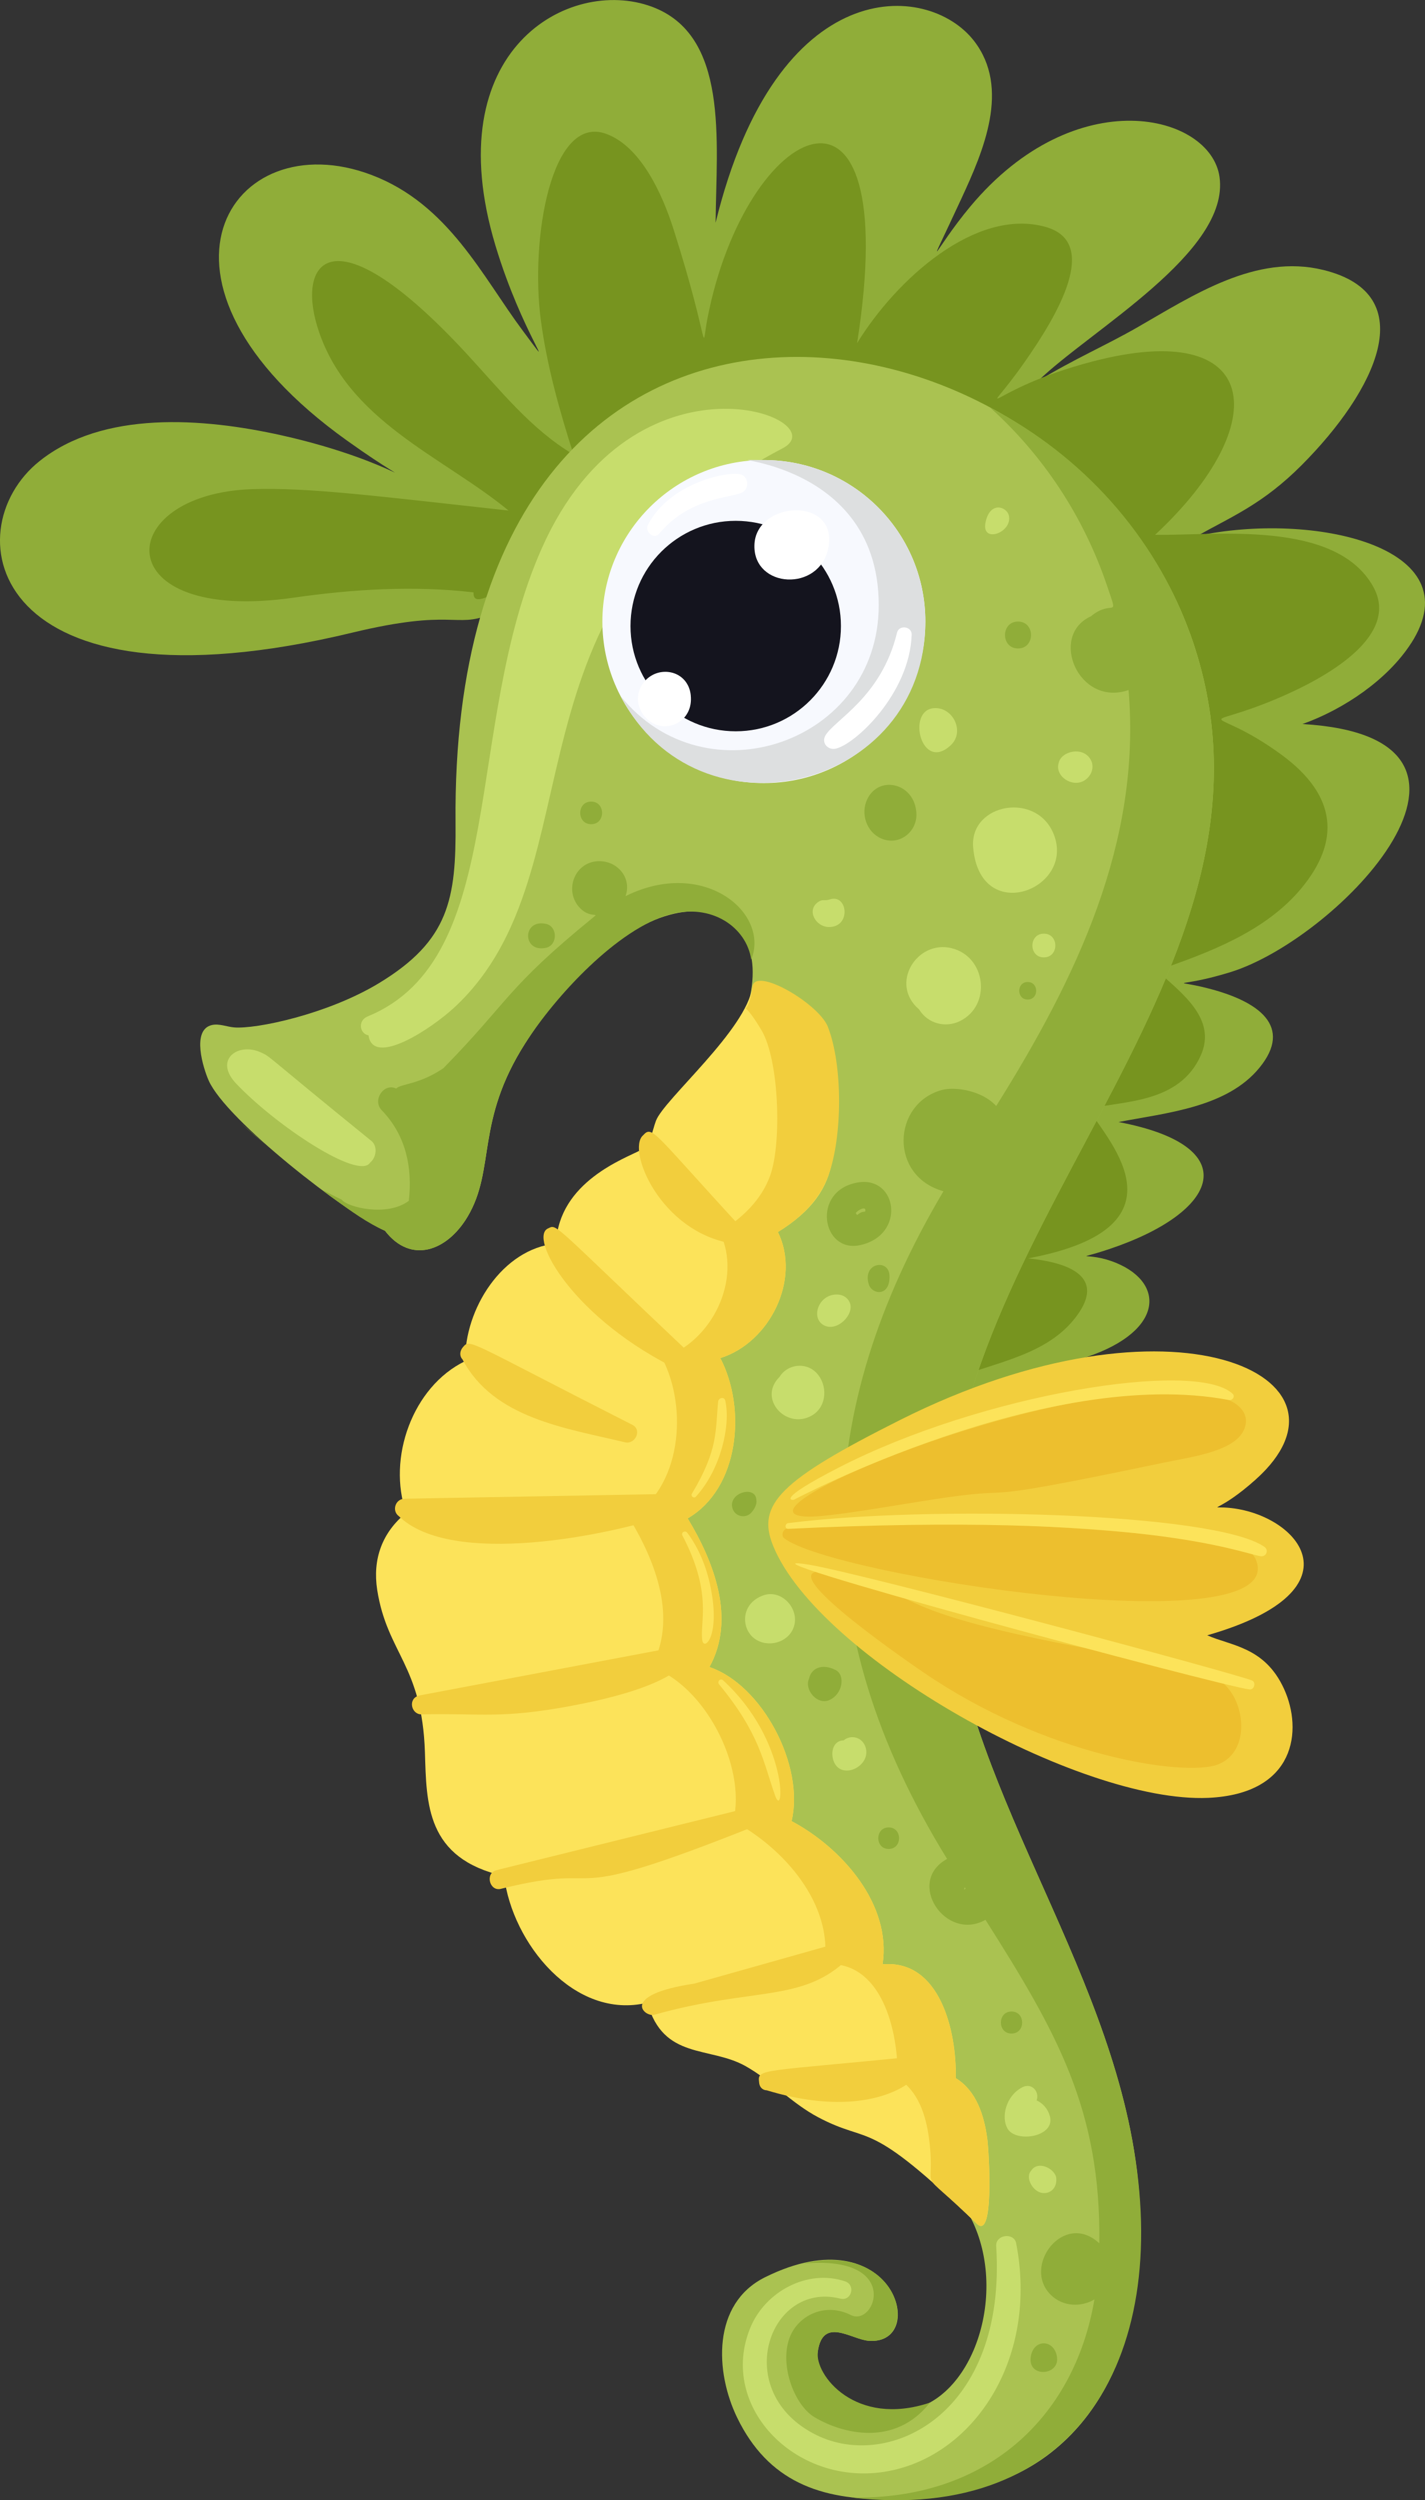 <?xml version="1.0" encoding="UTF-8"?><svg id="_Layer_" xmlns="http://www.w3.org/2000/svg" viewBox="0 0 395.86 694.41"><rect x="0" y="0" width="395.86" height="694.41" fill="#333333" stroke="none"/><defs><style>.cls-1{fill:#90ad39;}.cls-2{fill:#fff;}.cls-3{fill:#edbf2e;}.cls-4{fill:#f7f9fe;}.cls-5{fill:#aac251;}.cls-6{fill:#84a524;}.cls-7{fill:#dddfe0;}.cls-8{fill:#f2ce3d;}.cls-9{fill:#fce35a;}.cls-10{fill:#77941f;}.cls-11{fill:#14141e;}.cls-12{fill:#c7dd6c;}</style></defs><g><path class="cls-1" d="m392.05,178.6c17.18-26.83-27.5-36.62-59.48-29.75,9.92-5.54,18.35-8.96,29.03-19.67,20.45-20.52,33.78-47.38,6.03-54.2-18.71-4.6-36.19,7.05-51.68,15.94-8.85,5.08-17.46,8.73-27.59,14.89,14.61-14.17,53.35-35.76,50.42-56.66-2.45-17.5-39.95-26.91-69.31,8.3-9.87,11.84-13.41,21.5-2.4-2.29,6.1-13.17,13.71-30.69,3.48-43.84-12.82-16.47-54.76-18.99-71.76,50.55.23-22.89,3.74-52.18-17.82-60.05-22.91-8.35-59.7,11.98-43.33,66.4,7.39,24.56,18.2,37.82,7.58,23.62-11.19-14.97-20.59-35.14-42.01-43.25-39.1-14.81-68.57,29.65-6.79,73.79,23.44,16.75,14.72,5.91-18.01-1.43-22.14-4.96-49.84-6.96-67.47,7.15-24.13,19.32-13.83,71.87,86.96,47.6,27.96-6.73,28.6-1.17,37.99-4.99,2.44-1,.45-1.19,124.91,47.02-2.28,4.6,36.71,35.21,5.26,129.41-12.44,37.27-12.95,39-9.85,39.99,6.95,2.22,14.58-1.3,21.01-3.68,7.29-2.69,15-3.65,22.43-5.85,23.52-6.95,24.55-21.05,10.35-26.87-8.14-3.34-12.47-.28-2.11-3.73,31.35-10.41,37.96-28.74,2.83-35.37,13.24-2.56,30.08-3.99,39.15-15.08,9.37-11.45-.09-18.46-14.44-22.09-10.43-2.65-8.49.13,6.35-4.45,30.3-9.36,83.37-65.2,20.04-68.92,11.57-4.11,23.78-12.44,30.22-22.5Z"/><path class="cls-10" d="m381.43,162.85c-10.58-18.65-44-14.04-60.55-14.31,33.33-31.02,29.55-60.46-17.5-48.11-29.97,7.87-31.57,18.46-18.7.07,9.1-12.99,21.06-33.17,5.8-37.47-19.41-5.47-41.54,14.62-52.38,32.27,13.14-83.74-30.99-61.57-41.58-6.83-1.92,9.94,1.09,8.26-9.4-24.76-3.11-9.79-9.11-23.07-18.77-26.55-15.27-5.5-21.09,29.29-18.11,51.74,1.69,12.73,5.19,25.12,9.08,37.33-11.83-6.97-20.6-18.18-29.84-28.15-36.87-39.78-47.05-25.83-41.28-7.2,8.09,26.08,34.83,35.87,53.08,50.92-36.75-4.05-55.72-6.46-71.16-5.95-39.13,1.29-40.74,37.62,11.47,30.14,16.47-2.36,33.37-3.4,49.95-1.47-.36,10.03,28.14-22.6,83.37-25.75,66.55-3.8,100.03,29.47,100.54,79.19.63,60.85-50.37,113.13-56.23,155.15-.62,4.47-1.75,13.26,2.2,11.36,12.15-5.82,28.1-6.97,37.03-18.14,8.52-10.64.69-15.45-12.87-16.84,47.46-8.82,19.9-34.86,16.97-41.54,9.21-2.26,25.1-1.34,31.06-14.91,4.46-10.15-5.38-17.23-12.21-23.49,14.44-4.96,30.14-10.83,40.08-22.8,10.8-13,10.18-25.75-5.7-37.29-19.76-14.37-23.69-5.9-1.17-15.37,14.4-6.06,34.51-17.66,26.8-31.26Z"/><path class="cls-5" d="m330.55,175.87c-35.13-97.15-205.59-124.41-204,52.52.19,21.33-1.82,32.84-21.18,44.61-14.4,8.75-34.32,12.86-40.33,12.35-2-.17-4.18-1.13-6.19-.66-5.78,1.36-2.33,12.11-.9,15.37,4.88,11.11,38.57,37.19,48.99,41.76,7.15,9.29,17.21,5.72,22.94-3.89,7.92-13.31,2.04-26.34,16.11-48.31,32.31-50.44,70-43.15,62.03-11.4-15.02,59.82-99.93,78.31-94.69,167.87,6.26,107.17,114.08,126.65,149.66,160.85,18.05,17.35,12.15,51.08-4.68,60.35-13.59,7.49-32.65-3.61-31.14-14.16,1.4-9.82,9.27-3.42,14.11-3.02,17.09,1.42,7.13-35.45-28.75-17.64-14.79,7.34-13.92,26.34-7.71,39.08,8.55,17.55,22.97,22.87,42.16,22.51,16-.3,31.9-2.7,44.86-12.79,26.3-20.46,28.21-59.72,22.15-89.74-11.51-56.97-52.48-105.44-51.26-163.73,1.91-91,100.59-161.35,67.82-251.97Z"/><g><path class="cls-1" d="m227.18,653.15c1.4-9.82,9.28-3.42,14.11-3.02,14.8,1.22,9.51-27.97-18.14-21.45,27.54-2.5,20.02,17.72,13.23,14.3-7.14-3.59-14.3.04-16.77,5.65-3.39,7.7.98,19.31,6.61,22.68,7.86,4.72,22.46,8.31,32.11-4.01-20.76,6.93-32.06-7.76-31.14-14.16Z"/><path class="cls-6" d="m66.93,311.92c2.68,2.52,5.55,4.86,8.27,7.14.01,0-5.54-4.71-8.27-7.14Z"/><path class="cls-1" d="m330.55,175.87c-9.86-27.25-30.02-49.43-55.51-62.68,14.54,13.07,25.92,30.02,32.51,49.53,3.33,9.86,1.67,3.36-4.52,8.46-11.74,5.35-3.43,25.25,10.48,20.47,3.58,42.31-14.36,79.75-36.77,115.53-3.91-4.32-11.47-5.47-15.18-4.43-13.72,3.84-14.58,23.92.53,28.1-36.26,61.16-38.74,120.99,1.01,185.44-11.61,6.36-.41,23.16,10.66,16.91,19.86,31.33,32.09,52.76,31.63,89.85-9.88-9.19-21.6,6.44-13.44,14.36,3.41,3.31,8.43,3.39,12.08,1.22-5.62,33-30.13,55.81-67.65,55.01,63.15,7.4,90.2-39.75,77.62-102.07-11.51-56.98-52.48-105.44-51.26-163.73,1.91-91,100.59-161.35,67.82-251.97Zm-62.52,348.31c.28.44.34.32-.26.65.06-.22.15-.44.26-.65Z"/><g><path class="cls-1" d="m166.64,246.67s.04.01.07.02c.12-.1.05-.08-.07-.02Z"/><path class="cls-1" d="m173.77,248.89c1.75-4.95-2.03-9.55-7-9.71-7.13-.24-10.35,8.35-5.54,13.13,2.66,2.64,5.12,1.22,3.89,2.22-24.7,20.1-23.38,23.21-41.97,42.17-6.86,4.62-11.78,4.25-13.09,5.63-3.42-1.66-6.73,3.21-4.01,6.03,6.75,6.99,8.57,15.97,7.51,25.16-6.08,4.56-17.15,1.73-18.63-.33-4.68-2.2-7.82-4.35-1.67.09,4.23,3.06,8.78,6.4,13.69,8.55,7.14,9.28,17.2,5.74,22.94-3.89,7.87-13.21,2.08-26.4,16.11-48.31,8.42-13.15,25.65-31.69,40.03-35.65,11.59-3.19,21.34,3.49,22.66,12.55,5.22-13-13.19-28.43-34.92-17.64Z"/></g></g><path class="cls-9" d="m274.25,593.97c-.84-6.38-2.99-13.29-8.74-16.79.27-13.16-4.45-33.01-20.33-31.62,2.53-16.68-11.28-32.32-25.28-39.77,3.68-15.39-8.16-37.85-22.82-42.79,7.34-13.29,1.35-29.08-6.05-41.29,14.39-8.36,16.37-30.55,9.07-44.52,13.73-4.28,22.46-21.88,16-35.01,19.48-12.02,16.39-25.73,12.82-44.87-.68-3.64.69-8-1.22-11.21-9.57-16.09-18.66-12.1-18.66-12.1-1.65,12.03-24.59,31.34-26.82,37.28-1.04,2.77-1.44,6.61-4.29,8.16-4.16,2.27-22.72,8.71-23.46,25.94-15.03,1.44-25.49,18.36-25.23,32.64-14.66,7.07-21.73,27.06-16.4,42.15-6.64,5.39-9.4,12.82-8.05,21.43,2.77,17.63,12.47,20.82,13.25,45.06.46,14.21.22,29.52,22,34.4,2.21,18.58,19.52,40.09,39.79,35.16,4.44,16,17.25,11.97,27.29,17.62,7.19,4.04,12.8,10.29,20.13,14.18,14.94,7.92,13.11-.52,44.13,29.61,4.88,4.74,3.36-20.02,2.88-23.66Z"/><path class="cls-8" d="m274.25,593.97c-.84-6.38-2.99-13.29-8.74-16.79.27-13.16-4.45-33.01-20.33-31.62,2.53-16.68-11.28-32.32-25.28-39.77,3.68-15.39-8.16-37.85-22.82-42.79,7.34-13.29,1.35-29.08-6.05-41.29,14.39-8.36,16.37-30.55,9.07-44.52,13.73-4.28,22.46-21.88,16-35.01,6.11-3.77,11.5-8.74,14.01-15.64,3.95-10.86,4.05-30.64-.13-41.36-2.5-6.41-20.17-16.8-20.95-11.17-1.53,11.17-4.19.86,2.5,12.1,4.97,8.37,5.65,31.53,2.41,40.43-2.51,6.9-7.9,11.87-14.01,15.64,6.45,13.13-2.27,30.73-16,35.01,7.3,13.97,5.32,36.16-9.07,44.52,7.4,12.21,13.39,28.01,6.05,41.29,14.67,4.93,26.5,27.38,22.82,42.79,14,7.46,27.81,23.09,25.28,39.77,15.88-1.39,20.61,18.45,20.33,31.62,5.75,3.5,7.91,10.4,8.74,16.79,2.24,17.11-4.71,6.18,13.29,23.66,4.88,4.74,3.36-20.02,2.88-23.66Z"/><g><path class="cls-8" d="m203.27,345.34c2.55.42,4.49-2.37,2.58-4.44-24.78-26.9-24.57-28.41-27.26-25.53-4.48,4.06,4.85,26.72,24.68,29.97Z"/><path class="cls-8" d="m189.16,380.78c2.58,1.22,5.55-1.97,3.22-4.17-38.83-36.71-37.57-36.69-39.99-35.5-5.9,2.18,6.85,25.47,36.77,39.67Z"/><path class="cls-8" d="m128.46,377.52c8.65,16.47,28.84,19.12,45.16,23.06,2.82.68,4.83-3.44,2.05-4.85-46.21-23.46-44.96-24-47.08-21.56-.82.95-1.05,2.38-.13,3.36Z"/><path class="cls-8" d="m110.82,421.12c14.57,14.1,57.86,5.65,77.02-1,2.72-.95,2.43-5.27-.71-5.22-75.04,1.35-74.8,1.34-75.05,1.38-2.33.25-3.26,3.42-1.25,4.84Z"/><path class="cls-8" d="m158.72,473.77c37.82-7,34.52-17.36,29.06-16.33l-71.26,13.45c-3.36.79-2.29,5.3.56,5.25,17.19-.35,21.92,1.29,41.65-2.36Z"/><path class="cls-8" d="m210.07,507.03c3.1-1.24,1.99-5.96-1.41-5.12-70.72,17.51-70.12,17.32-70.74,17.52-3.34.83-1.87,6.17,1.41,5.12,32.18-7.96,12.3,5.81,70.74-17.52Z"/><path class="cls-8" d="m235.49,544.07c1.9-1.85-.05-5.15-2.58-4.44-13.35,3.76-26.69,7.53-40.04,11.29-21.09,3.15-13.8,9.41-11.1,8.65,27.55-7.77,41.13-3.27,53.72-15.5Z"/><path class="cls-8" d="m253.83,571.2c-42.62,4.26-43.47,3.26-42.95,7.15.07,1.14.78,2.16,2.14,2.21,36.77,11.14,49.87-10.26,40.81-9.35Z"/></g><path class="cls-8" d="m340.16,418.69c-4.4-.21-1.4,1.22,8.62-7.73,32.02-28.6-22.96-54.62-98.72-16.59-33.4,16.77-39.95,23.45-35.3,34.93,12.53,30.93,85.14,71.61,120.87,70.03,24.32-1.09,26.34-18.81,21.04-30.33-5.37-11.67-14.73-11.87-21.3-14.82,44.35-12.7,24.69-34.52,4.79-35.49Z"/><g><path class="cls-3" d="m349.22,434.15c-2.05-7.88-16.92-6.87-36.2-8.56-26.9-2.36-77.61-4.68-94.47-1.01-1.08.24-1.64,1.92-.7,2.65,13.48,10.5,137.25,29.46,131.37,6.91Z"/><path class="cls-3" d="m224.66,421.22c6.1.06,22.92-2.97,33.82-4.66,29.03-4.51,4.96,2.21,64.59-10.29,7.26-1.52,18.11-2.88,21.77-7.92,2.82-3.89,1.85-10.08-11.75-11.49-42.92-4.46-133.77,34.1-108.43,34.36Z"/><path class="cls-3" d="m317.5,460.61c-78.17-13.31-58.12-18.05-86.39-23.71-17.92-3.59,10.1,17.06,25.17,27.41,34.39,23.61,72.8,29.13,81.88,25.81,7.61-2.79,8.02-12.57,4.6-18.87-4.81-8.85-16.55-9.15-25.26-10.63Z"/></g><path class="cls-9" d="m342.41,387.09c-10.19-9.48-69.54,0-109.46,20.53-17.94,9.23-12.71,9.04-12.42,8.92.1-.04,70.4-37.29,120.86-27.7.96.18,1.84-.99,1.02-1.75Z"/><path class="cls-9" d="m351.22,429.59c-13.91-9.57-93.47-11.51-132.23-6.57-.99.13-1.05,1.65,0,1.6,97.86-4.78,125.18,6.52,131.13,7.59,1.6.29,2.48-1.67,1.1-2.62Z"/><path class="cls-9" d="m347.81,466.74c-4.2-1.85-108.57-29.81-123.03-32.16-29.1-4.77,114.93,33.86,122.36,34.64,1.28.13,1.86-1.95.67-2.48Z"/><path class="cls-9" d="m197.34,440.52c-1.08-5.24-3.18-10.51-6.41-14.81-.59-.79-1.82-.12-1.34.79,8.44,16.1,4.76,24.11,5.5,29.06.46,3.05,5.15-1.02,2.25-15.03Z"/><path class="cls-9" d="m200.88,466.69c-.76-.7-1.75.34-1.12,1.12,11.38,13.78,12.32,21.75,15.55,30.86,2.57,7.28,3.88-15.19-14.43-31.98Z"/><path class="cls-9" d="m201.48,389c-.27-1.18-1.87-.8-1.98.27-.8,8.04.11,13.24-7.29,25.58-.4.67.55,1.43,1.09.84,6.94-7.58,9.74-19.9,8.17-26.68Z"/><path class="cls-12" d="m103.15,316.86c-30.62-24.82-27.76-23.25-30.78-24.61-6.23-2.8-13.08,2.05-6.76,8.71,11.18,11.78,34.09,26.87,37.19,21.96,1.81-1.47,2.13-4.62.36-6.06Z"/><path class="cls-12" d="m150.53,152.23c-21.96,49.37-9.1,113.98-48.4,130.07-2.79,1.14-2.27,4.8.24,5.25,1.26,8.89,17.49-1.79,24.08-7.96,40.89-38.34,10.24-113.03,90.93-155.06,15.69-8.17-41.06-30.26-66.85,27.7Z"/><path class="cls-12" d="m282.29,623.04c-.6-3.1-5.75-2.43-5.55.75,2.97,46.59-29.64,62.54-49.96,52.5-23.96-11.84-13.33-42.93,6.65-37.88,3.13.79,4.35-3.79,1.33-4.8-10.45-3.51-22.09,2.83-26.24,12.69-9.43,22.42,13.45,45.42,39.33,39.8,23.4-5.07,40.53-31.64,34.44-63.06Z"/><path class="cls-12" d="m226.76,381.25c-2.99-3.08-8.09-2.34-10.22,1.18-6.17,6.11,2.05,14.88,9.12,10.63,4.15-2.5,4.32-8.51,1.1-11.81Z"/><path class="cls-12" d="m236.07,361.8c-.82-1.94-2.88-2.61-4.97-2.11-4.12.99-5.63,6.57-2.22,8.39,3.66,1.95,8.56-3.03,7.19-6.28Z"/><path class="cls-12" d="m212.05,443.09c-6.63,2.35-6.24,9.89-1.83,12.41,3.9,2.24,9.43.29,10.47-4.26,1.11-4.83-3.76-9.89-8.64-8.16Z"/><path class="cls-12" d="m240.45,485.26c-.89-2.81-4.05-3.6-6.09-1.9-2.7.02-3.68,2.96-2.86,5.53,1.89,5.84,10.66,1.78,8.95-3.64Z"/><path class="cls-12" d="m291.66,587.79c-.54-2.09-1.95-3.63-3.7-4.45.9-2.26-1.26-5.06-4.01-3.61-4.56,2.4-5.9,8.31-4.05,11.48,2.34,4,13.26,2.33,11.77-3.42Z"/><path class="cls-12" d="m293.4,604.66c-.74-2.63-5.14-4.54-6.87-1.88-2.03,2.04.66,6.42,3.49,6.31,1.84.07,3.78-1.49,3.37-4.43Z"/><path class="cls-12" d="m264.36,263.34c-9.68-2.37-17.35,9.94-9.04,17.01,2.5,4.07,7.43,5.15,11.33,3.25,8.88-4.35,7.29-17.91-2.29-20.25Z"/><path class="cls-12" d="m230.56,249.79c-1.64.53-1.91-.16-3.16.65-3.52,2.27-.82,7.03,2.9,7.03,6.24,0,5.17-9.27.26-7.68Z"/><path class="cls-12" d="m293.01,232.49c-4.28-12.98-23.75-9.53-22.67,2.89,1.86,21.55,27.56,11.93,22.67-2.89Z"/><path class="cls-12" d="m302.96,210.94c-2.12-3.76-8.24-2.34-8.88,1.03-1.24,4.04,5.22,7.82,8.48,3.6,1.04-1.34,1.26-3.12.41-4.63Z"/><path class="cls-12" d="m289.98,259.31c-4.24,0-4.25,6.59,0,6.59s4.25-6.59,0-6.59Z"/><path class="cls-12" d="m259.55,196.67c-7.87.43-3.6,18.13,4.64,10.23,3.86-3.7.57-10.51-4.64-10.23Z"/><path class="cls-12" d="m280.26,143.18c-.55-2.42-5.21-4.15-6.48,1.88-1.28,6.06,7.57,2.9,6.48-1.88Z"/><path class="cls-1" d="m282.8,172.63c-4.81,0-4.82,7.47,0,7.47s4.82-7.47,0-7.47Z"/><path class="cls-1" d="m285.49,272.74c-3.13,0-3.14,4.87,0,4.87s3.14-4.87,0-4.87Z"/><path class="cls-1" d="m254.58,226.05c-.31-8.89-11.12-11.08-13.97-3.34-1.5,4.08.58,9.23,5.16,10.51,4.63,1.29,8.97-2.47,8.81-7.17Z"/><path class="cls-1" d="m164.22,222.63c-4.04,0-4.05,6.28,0,6.28s4.05-6.28,0-6.28Z"/><path class="cls-1" d="m151.67,256.59c-6.61-1.43-6.63,8.08,0,6.65,3.29-.71,3.29-5.94,0-6.65Z"/><path class="cls-1" d="m238.32,328.41c-13.01,2.19-10.06,19.71.6,17.41,12.79-2.75,10.42-19.26-.6-17.41Zm2.03,8.08c-2.37.2-1.91,1.67-2.63.42.58-.85,3.08-2.18,2.63-.42Z"/><path class="cls-1" d="m232.14,463.83c-3.98-2.02-6.84-.31-7.38,2.38-1.42,2.99,2.19,7.41,5.57,5.98,3.79-1.6,4.57-6.96,1.81-8.36Z"/><path class="cls-1" d="m210.12,416.73c-.01-4.03-6.77-2.55-6.79,1.27.12,2.71,2.8,3.78,4.69,2.69,1.08-.64,2.37-2.74,2.1-3.96Z"/><path class="cls-1" d="m247.09,354.23c-.21-4.74-7.56-3.53-5.76,2.44.9,2.98,6.02,3.56,5.76-2.44Z"/><path class="cls-1" d="m246.87,507.54c-3.85,0-3.85,5.98,0,5.98s3.85-5.98,0-5.98Z"/><path class="cls-1" d="m281,558.67c-3.94,0-3.94,6.12,0,6.12s3.94-6.12,0-6.12Z"/><path class="cls-1" d="m293.64,654.74c-.64-5.14-6.67-5.3-7.32,0-.68,5.71,7.95,5.06,7.32,0Z"/></g><g><g><path class="cls-4" d="m257.06,172.63c0,24.78-20.08,44.86-44.86,44.86s-44.86-20.08-44.86-44.86,20.08-44.86,44.86-44.86,44.86,20.08,44.86,44.86Z"/><path class="cls-7" d="m212.2,127.77c-19.6,0,31.91-2.63,31.91,40.3,0,38.18-48.08,54.66-71.73,25.22,21.59,41.53,84.68,26.15,84.68-20.66,0-24.77-20.08-44.86-44.86-44.86Z"/></g><path class="cls-11" d="m233.61,173.88c0,16.14-13.09,29.23-29.23,29.23s-29.23-13.09-29.23-29.23,13.09-29.23,29.23-29.23,29.23,13.09,29.23,29.23Z"/><path class="cls-2" d="m209.57,151.49c-.24,11.95,18.07,13.01,20.53.72,2.9-14.45-20.29-13.25-20.53-.72Z"/><path class="cls-2" d="m191.9,193.14c-.78-7.49-10.07-8.77-13.66-2.76-2.35,3.93-.38,8.5,3,10.41,4.8,2.71,11.37-.82,10.65-7.65Z"/><path class="cls-2" d="m205.61,131.73c-3.72-.85-19.55,2.43-25.6,14-1.01,1.92,1.64,4.29,3.17,2.44,8.46-10.22,20.18-9.81,23.09-11.45,1.99-1.12,1.65-4.47-.65-5Z"/><path class="cls-2" d="m249.19,175.72c-4.38,18.08-17.55,24.28-19.93,28.63-1.09,1.99.7,3.98,2.77,3.6,5.26-.94,20.7-15.23,21.23-31.68.08-2.32-3.52-2.83-4.07-.55Z"/></g></svg>